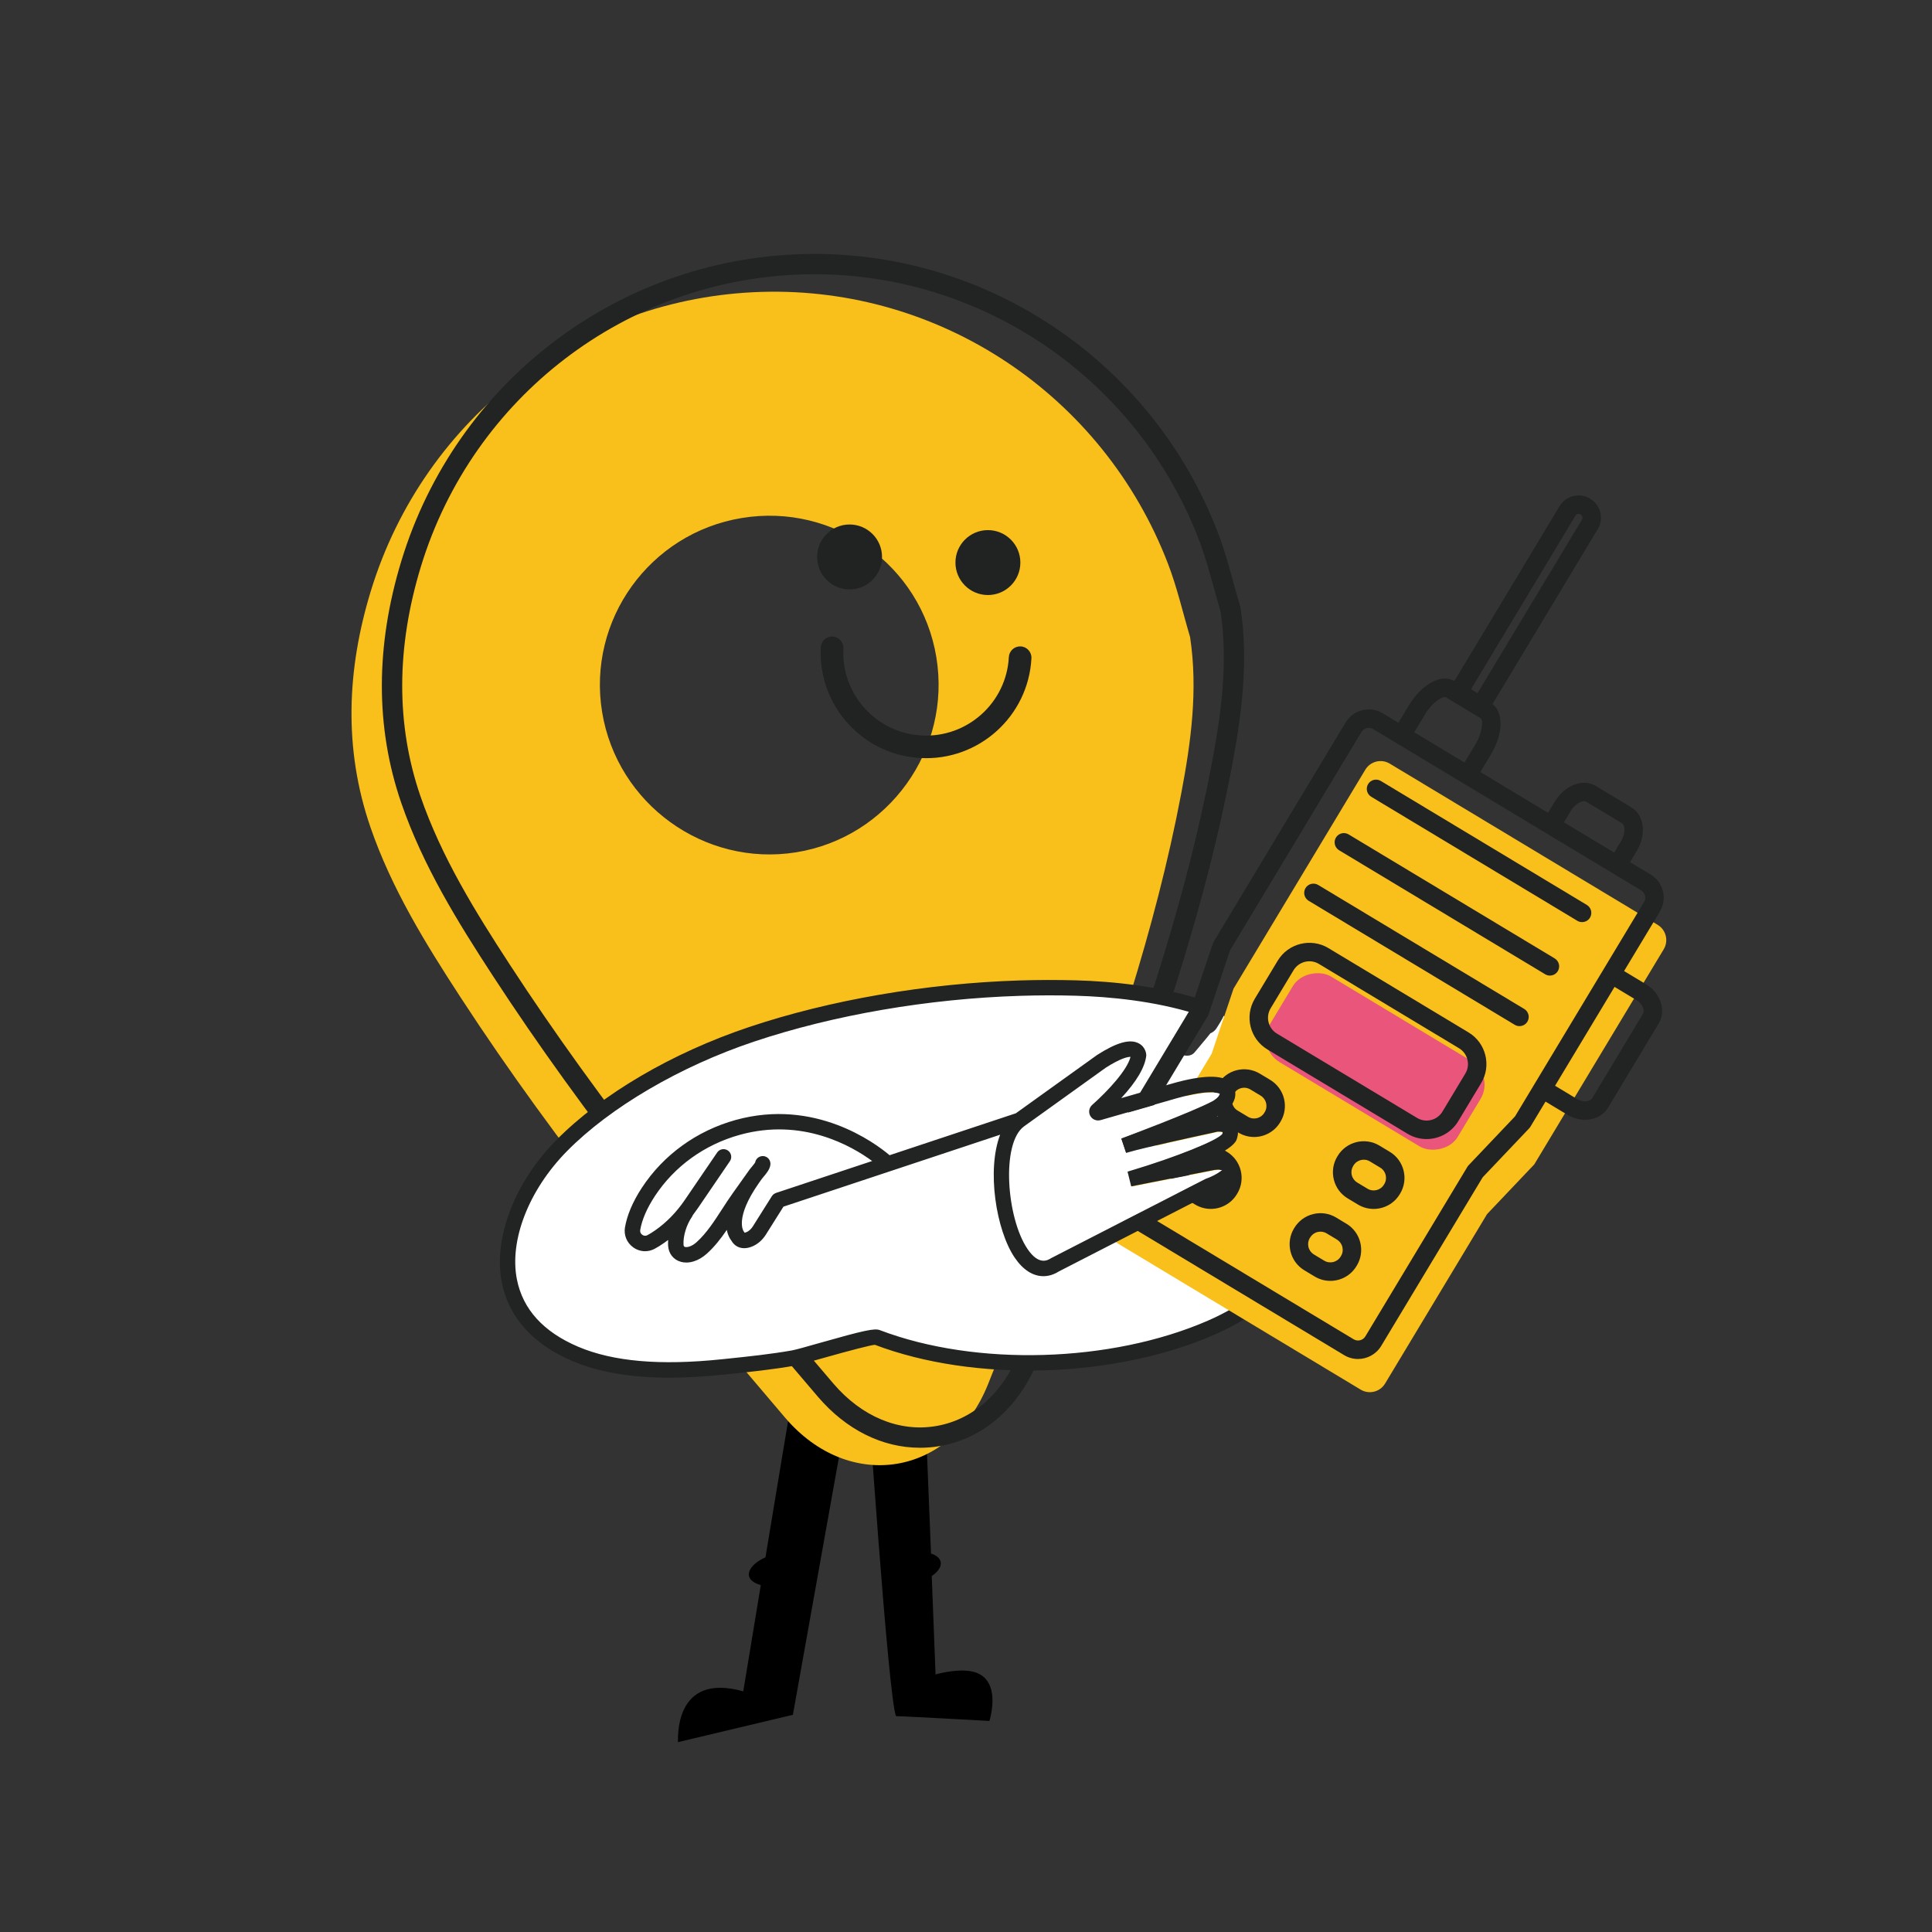 <?xml version="1.0" encoding="UTF-8"?><svg id="Capa_1" xmlns="http://www.w3.org/2000/svg" viewBox="0 0 800 800"><rect x="0" y="0" width="800" height="800" fill="#333333" stroke="none"/><defs><style>.cls-1{fill:#e9557b;}.cls-2{fill:#fff;}.cls-3{fill:#222323;}.cls-4{fill:#f9bf1a;}.cls-5{fill:#212222;}</style></defs><path d="M352.57,574.52c-.39,1.96-24.25,135.54-24.25,135.54l-47.6,11.33c.16-.9-2.04-29.21,27.05-21.04,2.75-16.73,5.14-31.29,7.26-44.01-1.26-.35-2.32-.79-3.18-1.41-3.45-2.39-1.61-6.4,3.34-9.19.55-.31,1.14-.63,1.77-.86,12.37-74.87,12.6-75.54,12.92-76.52l11.19,3.73,11.5,2.43Z"/><path d="M409.7,712.61s-37.88-2.12-38.67-1.97c-3.16-6.57-12.17-139.66-12.22-141.81l10.72-.86,12.17-4.04c.55,1.77.79,2.39,3.81,79.35,5.03,1.61,5.69,5.61.31,9.34.47,11.86.98,25.36,1.57,40.71,6.79-1.81,12.13-1.69,12.52-1.53,16.25.78,9.78,20.81,9.78,20.81Z"/><path class="cls-4" d="M492.8,263.85c3.3,21.96.36,43.44-3.69,64.78-10.72,56.51-29.25,110.73-49.01,164.55-9.84,26.8-20.35,53.37-30.93,79.89-15.26,38.24-57.39,45.2-84.04,14-47.66-55.81-94.27-112.45-134.4-174.06-14.57-22.36-28.63-45.15-37.35-70.52-11.16-32.46-9.76-65.33.18-97.8,22.07-72.14,87.08-121.66,161.93-123.83,73.91-2.15,141.34,42.83,168.13,112.51,3.8,9.88,6.16,20.3,9.19,30.48ZM307.18,214.49c-38.16,6.27-64.08,42.27-57.86,80.34,6.23,38.07,42.3,64.17,80.3,58.1,38.25-6.11,64.43-42.54,58.09-80.85-6.3-38.1-42.34-63.87-80.53-57.59Z"/><circle class="cls-5" cx="409.07" cy="232.95" r="13.44"/><circle class="cls-5" cx="351.79" cy="230.62" r="13.44"/><path class="cls-5" d="M365.85,310.25c-16.09-7.12-26.95-23.65-25.97-42.24.14-2.58,2.34-4.56,4.92-4.43,2.58.14,4.56,2.34,4.43,4.92-.99,18.89,13.57,35.06,32.46,36.05,18.89.99,35.06-13.57,36.05-32.46.14-2.58,2.34-4.56,4.92-4.43,2.58.14,4.56,2.34,4.43,4.92-1.26,24.04-21.85,42.57-45.89,41.31-5.45-.29-10.62-1.57-15.34-3.65Z"/><path class="cls-3" d="M380.88,599.48c-15.48,0-30.52-7.44-42.2-21.12-53.27-62.37-96.57-115.92-134.73-174.49-14.19-21.79-28.8-45.25-37.81-71.45-10.74-31.23-10.69-65.01.13-100.39,22.52-73.62,89.16-124.58,165.83-126.81,75.65-2.21,144.84,44.1,172.17,115.21,2.67,6.95,4.66,14.18,6.58,21.17.87,3.17,1.77,6.44,2.72,9.62.06.19.1.38.13.58,3.43,22.86.24,45.32-3.71,66.19-10.17,53.63-27.02,104.84-49.19,165.21-10.07,27.42-20.82,54.55-30.97,80-7.84,19.64-22.79,32.63-41.01,35.64-2.65.44-5.29.65-7.93.65ZM337.27,113.56c-1.64,0-3.27.02-4.92.07-73.05,2.12-136.56,50.69-158.03,120.86-10.29,33.65-10.37,65.68-.22,95.2,8.69,25.29,23,48.25,36.9,69.59,37.91,58.19,81.01,111.49,134.08,173.62,11.71,13.71,27.16,20.14,42.36,17.63,15.25-2.52,27.85-13.62,34.57-30.46,10.13-25.39,20.86-52.46,30.89-79.78,22.03-59.99,38.76-110.81,48.83-163.88,3.8-20.05,6.88-41.56,3.7-63.08-.94-3.17-1.82-6.39-2.68-9.5-1.87-6.79-3.8-13.82-6.32-20.38-25.46-66.23-89.01-109.89-159.16-109.89Z"/><path class="cls-2" d="M520.04,427.4c-4.13-2.55-8.61-4.78-13.34-6.75-.81,1.77-1.89,3.43-2.99,5.16-.61.96-1.5,1.65-2.5,2.04-2.08,2.7-4.39,5.23-6.54,7.89-1.66,2.05-5.17,1.71-6.88,0-2-2-1.65-4.84,0-6.88,2.41-2.98,5.09-5.74,7.19-8.95.56-.86,1.34-1.52,2.21-1.92.1-.16.21-.32.3-.48.02-.03.06-.11.1-.2-15.9-5.15-34-7.66-52.05-8.17-7.63-.22-15.38-.2-23.2.04-37.8,1.18-77.1,7.73-111.16,19.13-30.3,10.15-59.77,26.94-78.67,46.13-25.1,25.47-36.32,68.3,5.64,86.16,17.87,7.6,40.14,7.62,61.08,5.42,9.81-1.03,19.56-1.98,29.25-3.7,4.89-.86,32.1-9.54,34.71-8.55,40.12,15.28,97.28,13.83,138.24-3.99,59.25-25.77,66.45-92.8,18.6-122.39Z"/><path class="cls-3" d="M521.72,424.69c-3.08-1.9-6.29-3.61-9.6-5.15-.71,2.02-1.14,4.22-1.78,6.21,2.76,1.33,5.45,2.77,8.03,4.36,20.25,12.52,31.38,33.33,29.78,55.64-1.87,26-19.8,48.85-47.98,61.1-40.16,17.47-96.02,19.09-135.82,3.94-2.19-.87-6.43.04-25.2,5.37-4.74,1.35-9.64,2.74-11.22,3.02-8.76,1.54-17.79,2.49-26.6,3.41l-2.43.25c-25.54,2.66-45.01.97-59.5-5.19-14.38-6.12-22.92-15.5-25.36-27.88-3.21-16.22,4.94-37.07,20.74-53.11,17.89-18.16,46.83-35.1,77.42-45.34,32.96-11.04,72.12-17.78,110.24-18.97h0c7.68-.24,15.42-.26,23.01-.04,14.26.41,32.49,2.18,49.6,7.49.56-.81,1.3-1.43,2.14-1.82.1-.16.2-.32.3-.48.08-.14.53-1.07.56-1.06.09-.25.16-.51.23-.76,0-.08,0-.16.01-.27.02-.42.09-.82.2-1.21-18.25-5.9-37.72-7.83-52.85-8.26-7.73-.21-15.6-.2-23.39.04-38.74,1.22-78.54,8.07-112.07,19.3-31.97,10.71-61.11,27.81-79.93,46.92-17.25,17.5-26.06,40.59-22.46,58.83,2.84,14.37,12.91,25.61,29.12,32.51,10.94,4.65,24.13,6.92,40.33,6.92,6.86,0,14.37-.42,22.33-1.25l2.42-.25c8.86-.92,18.01-1.88,27.05-3.47,1.89-.33,6.27-1.58,11.85-3.16,11.4-3.23,19.67-5.35,21.37-5.48,41.22,15.62,98.94,13.94,140.45-4.11,30.39-13.22,49.75-38.08,51.8-66.49,1.78-24.73-10.48-47.74-32.79-61.53Z"/><path class="cls-4" d="M563.43,575.42l-100.45-60.45c-3.47-2.09-4.6-6.63-2.51-10.1l41.26-68.56,9.04-26.91,54.58-90.7c2.09-3.47,6.63-4.6,10.1-2.51l110.96,66.77c3.47,2.09,4.6,6.63,2.51,10.1l-53.61,89.09-19.55,20.59-42.23,70.17c-2.09,3.47-6.63,4.6-10.1,2.51Z"/><rect class="cls-1" x="548.82" y="394.18" width="41.34" height="90.67" rx="11.48" ry="11.48" transform="translate(-100.74 700.84) rotate(-58.96)"/><path class="cls-3" d="M562.33,562.73c-1.96,0-3.95-.51-5.75-1.6h0s-100.45-60.45-100.45-60.45c-5.28-3.18-7-10.07-3.82-15.35l41.04-68.2,8.9-26.51c.09-.26.21-.52.35-.75l54.58-90.7c1.54-2.55,3.98-4.36,6.89-5.08,2.9-.72,5.91-.27,8.46,1.26l110.96,66.77c2.55,1.54,4.36,3.98,5.08,6.89.72,2.91.27,5.91-1.26,8.46l-53.61,89.09c-.14.24-.31.46-.5.66l-19.26,20.28-42.01,69.81c-2.1,3.48-5.81,5.42-9.6,5.42ZM560.52,554.57c1.67,1.01,3.85.46,4.85-1.21l42.23-70.17c.14-.24.31-.46.5-.66l19.26-20.28,53.4-88.73c.48-.8.62-1.75.39-2.67-.23-.92-.8-1.69-1.6-2.18l-110.96-66.77c-.8-.48-1.75-.62-2.67-.39s-1.7.8-2.18,1.6l-54.37,90.34-8.9,26.51c-.09.26-.21.52-.35.75l-41.26,68.56c-1,1.67-.46,3.85,1.21,4.85l100.45,60.45Z"/><path class="cls-3" d="M656.35,463.68c-2.44,0-4.99-.67-7.32-2.08l-11.27-6.78c-1.81-1.09-2.39-3.44-1.31-5.25,1.09-1.81,3.44-2.4,5.25-1.31l11.27,6.78c2.66,1.6,5.47,1.12,6.33-.32l20.99-34.88c.86-1.43-.03-4.14-2.69-5.74l-11.27-6.78c-1.81-1.09-2.39-3.44-1.3-5.25,1.09-1.81,3.44-2.39,5.25-1.31l11.27,6.78c6.1,3.67,8.48,10.96,5.3,16.24l-20.99,34.88c-1.96,3.26-5.59,5.01-9.51,5.01Z"/><path class="cls-3" d="M670.44,360.91c-.67,0-1.35-.18-1.97-.55-1.81-1.09-2.39-3.44-1.31-5.25l4.03-6.7c1.02-1.7,1.55-3.61,1.43-5.23-.04-.53-.21-1.82-1.02-2.31l-14.76-8.88c-.81-.49-2.03-.04-2.52.18-1.49.66-2.93,2.01-3.95,3.72l-4.03,6.7c-1.09,1.81-3.44,2.4-5.25,1.31-1.81-1.09-2.39-3.44-1.31-5.25l4.03-6.7c1.84-3.06,4.47-5.46,7.4-6.76,3.35-1.48,6.83-1.39,9.57.26l14.76,8.88c2.74,1.65,4.45,4.69,4.71,8.34.22,3.2-.67,6.65-2.51,9.71l-4.03,6.7c-.72,1.19-1.98,1.85-3.28,1.85Z"/><path class="cls-3" d="M608.46,323.6c-.67,0-1.35-.18-1.97-.55-1.81-1.09-2.39-3.44-1.3-5.25l5.58-9.28c3.59-5.97,3.12-10.46,2.49-11.01l-14.75-8.88c-.76-.3-4.96,1.39-8.55,7.36l-5.58,9.28c-1.09,1.81-3.44,2.4-5.25,1.31-1.81-1.09-2.39-3.44-1.3-5.25l5.58-9.28c5.4-8.97,13.58-13.26,19.05-9.97l14.76,8.88c5.46,3.29,5.51,12.53.11,21.5l-5.58,9.28c-.72,1.19-1.98,1.85-3.28,1.85Z"/><path class="cls-3" d="M590.7,471.66c-2.69,0-5.4-.71-7.87-2.19h0l-58.02-34.91c-7.23-4.35-9.57-13.77-5.22-21l9.48-15.75c4.35-7.23,13.78-9.57,21-5.22l58.02,34.91c7.23,4.35,9.57,13.77,5.22,21l-9.48,15.75c-2.87,4.77-7.94,7.41-13.14,7.41ZM586.78,462.91c3.61,2.17,8.33,1,10.5-2.61l9.48-15.75c2.18-3.62,1-8.33-2.61-10.5l-58.02-34.91c-3.61-2.18-8.33-1-10.5,2.61l-9.48,15.75c-2.18,3.61-1,8.33,2.61,10.5l58.02,34.91Z"/><path class="cls-3" d="M655.11,381.83c-.67,0-1.35-.18-1.97-.55l-85.33-51.35c-1.81-1.09-2.39-3.44-1.31-5.25,1.09-1.81,3.44-2.4,5.25-1.31l85.33,51.35c1.81,1.09,2.39,3.44,1.31,5.25-.72,1.19-1.98,1.85-3.28,1.85Z"/><path class="cls-3" d="M641.79,403.97c-.67,0-1.35-.18-1.97-.55l-85.33-51.35c-1.81-1.09-2.39-3.44-1.31-5.25,1.09-1.81,3.44-2.4,5.25-1.31l85.33,51.35c1.81,1.09,2.39,3.44,1.31,5.25-.72,1.19-1.98,1.85-3.28,1.85Z"/><path class="cls-3" d="M629.19,424.9c-.67,0-1.35-.18-1.97-.55l-85.33-51.35c-1.81-1.09-2.39-3.44-1.31-5.25,1.09-1.81,3.44-2.4,5.25-1.31l85.33,51.35c1.81,1.09,2.39,3.44,1.31,5.25-.72,1.19-1.98,1.85-3.28,1.85Z"/><path class="cls-3" d="M519.29,470.8c-2.21,0-4.45-.58-6.48-1.8l-4.29-2.58c-5.95-3.58-7.88-11.34-4.3-17.29l.15-.26c3.58-5.96,11.34-7.89,17.29-4.3l4.29,2.58c5.95,3.58,7.88,11.34,4.3,17.29l-.16.27c-2.36,3.92-6.54,6.1-10.81,6.1ZM515.19,450.41c-1.68,0-3.32.85-4.25,2.4l-.15.26c-1.41,2.34-.65,5.39,1.68,6.79l4.29,2.58h0c2.34,1.41,5.38.65,6.79-1.69l.16-.27c1.4-2.33.65-5.38-1.69-6.79l-4.29-2.58c-.8-.48-1.67-.71-2.54-.71Z"/><path class="cls-3" d="M568.8,500.59c-2.21,0-4.45-.58-6.48-1.8h0l-4.29-2.58c-2.87-1.73-4.91-4.49-5.72-7.76-.81-3.27-.31-6.66,1.42-9.53l.15-.25c3.59-5.96,11.34-7.89,17.3-4.31l4.29,2.58c5.95,3.58,7.88,11.34,4.3,17.29l-.16.26c-2.36,3.92-6.54,6.1-10.81,6.1ZM566.27,492.23c2.33,1.41,5.38.65,6.79-1.69l.16-.26c1.4-2.34.65-5.38-1.69-6.79l-4.29-2.58c-2.34-1.41-5.38-.65-6.79,1.69l-.15.25c-.68,1.13-.88,2.46-.56,3.75.32,1.29,1.12,2.37,2.24,3.05l4.29,2.58Z"/><path class="cls-3" d="M501.36,500.58c-2.21,0-4.45-.58-6.48-1.8h0s-4.29-2.58-4.29-2.58c-2.87-1.73-4.91-4.48-5.72-7.76-.81-3.27-.31-6.66,1.42-9.53l.15-.25c3.59-5.96,11.34-7.89,17.3-4.31l4.29,2.58c5.95,3.58,7.88,11.34,4.3,17.29l-.16.26c-2.36,3.92-6.54,6.1-10.81,6.1ZM498.83,492.23c2.34,1.4,5.38.65,6.79-1.69l.16-.26c1.4-2.34.65-5.38-1.69-6.79l-4.29-2.58c-1.12-.68-2.45-.87-3.74-.55-1.29.32-2.37,1.12-3.05,2.24l-.15.25c-.68,1.13-.88,2.46-.56,3.75.32,1.29,1.12,2.37,2.24,3.05l4.29,2.58Z"/><path class="cls-3" d="M550.87,530.38c-2.21,0-4.45-.58-6.48-1.8h0l-4.29-2.58c-2.87-1.73-4.91-4.49-5.72-7.76-.81-3.27-.31-6.66,1.42-9.53l.16-.26c1.73-2.87,4.48-4.9,7.76-5.72,3.27-.81,6.66-.31,9.53,1.42l4.29,2.58c2.87,1.73,4.91,4.49,5.72,7.76.81,3.27.31,6.66-1.42,9.53l-.16.26c-2.36,3.92-6.54,6.1-10.81,6.1ZM548.34,522.02c2.34,1.41,5.38.65,6.79-1.69l.16-.26c.68-1.12.87-2.45.55-3.74-.32-1.29-1.12-2.37-2.24-3.05l-4.29-2.58c-1.12-.68-2.45-.87-3.74-.55-1.29.32-2.37,1.12-3.05,2.24l-.16.26c-.68,1.12-.87,2.45-.55,3.74.32,1.29,1.12,2.37,2.24,3.05l4.29,2.58Z"/><path class="cls-3" d="M613.13,296.09c-.69,0-1.37-.19-1.97-.55l-9.26-5.57c-.87-.52-1.5-1.37-1.74-2.36-.24-.98-.09-2.03.43-2.9l45.22-75.15c1.26-2.09,3.25-3.56,5.63-4.15,2.37-.59,4.83-.22,6.91,1.03l.15.09c4.32,2.6,5.72,8.22,3.12,12.54l-45.22,75.15c-.52.87-1.37,1.5-2.36,1.74-.3.08-.61.11-.92.11ZM609.12,285.39l2.7,1.63,43.25-71.87c.42-.69.18-1.62-.51-2.04l-.15-.09c-.46-.27-.9-.22-1.13-.17-.23.06-.64.22-.91.67l-43.25,71.87Z"/><path class="cls-2" d="M424.04,466.55l33.9-24.33c6.37-4.07,9.23-4.51,10.24-4.49-1.35,5.46-9.24,14-15.88,19.91-1.29,1.14-1.62,3-.79,4.51.83,1.51,2.59,2.25,4.28,1.78l29.18-8.38c14.51-4.32,19.1-3.15,20.19-2.67-.05,1.42-2.39,2.9-3.1,3.26-8.29,4.4-36.46,14.95-36.74,15.05l-.95.35,2,5.98.97-.29c6.38-1.89,27.57-6.49,34.53-8,1.13-.24,1.86-.4,2.35-.54h0c1.21-.05,1.86.1,2.11.2,0,.19-.04.51-.1.7-1.85,2.7-19.26,9.69-38.32,15.38l-.96.29,1.51,6.09,32.47-6.41c2.87-.68,4.46-.57,5.25-.37-.18.15-.4.31-.67.51-1.74,1.26-3.81,2.32-6.32,3.22l-63.86,32.77c-1.38.87-5.06,3.19-9.79-3.77-8.72-12.84-10.99-43.78-1.49-50.75Z"/><path class="cls-3" d="M512.81,483.25c-.42-1.95-1.79-3.67-3.59-4.46-1.29-.57-2.83-.86-4.58-.86h-.05c3.9-2.06,6.29-3.9,7.28-5.6.19-.41,1.78-4.1-.3-7.16-1.43-2.11-3.96-3.08-7.74-2.93.38-.19.73-.37,1.05-.54,3.05-1.47,7.81-5.37,6.4-10.64-.09-.59-.53-2.25-2.52-3.54-4.16-2.7-12.55-2.12-25.64,1.78l-18.86,5.42c6.39-6.9,9.88-12.83,10.39-17.67v-.07s0-.07,0-.07c0-.34-.18-3.34-3.14-4.89-3.61-1.91-9.07-.4-17.21,4.81l-33.66,24.16-52.28,17.36c-6.19-5.22-31-23.61-63.68-14.61-16.14,4.45-29.95,14.43-38.9,28.09-3.77,5.76-6.12,11.29-7,16.44-.53,3.17.77,6.32,3.4,8.22,1.46,1.05,3.17,1.61,4.94,1.61,1.35,0,2.69-.34,3.9-.97,1.23-.65,2.55-1.47,3.92-2.43.58-.41,1.16-.83,1.73-1.26-.05.78-.07,1.54-.03,2.28.17,3.32,2.2,5.92,5.29,6.77.7.2,1.46.3,2.25.3,1.04,0,2.1-.17,3.15-.51,1.87-.59,3.67-1.66,5.36-3.17,3.18-2.85,5.83-6.28,8.27-9.84.41,2.24,1.28,3.66,1.85,4.4,1.16,2.05,3.05,3.18,5.35,3.18,1.04,0,2.13-.23,3.25-.69,2.29-.93,4.27-2.64,5.73-4.95l7.27-11.56,89.73-29.79c-5.61,14.54-1.71,39.51,6.03,50.91,3.4,5.01,7.51,7.67,11.88,7.67,2.17,0,4.33-.67,6.34-1.94l63.17-32.43c2.84-1.01,5.4-2.34,7.6-3.94,1.07-.77,1.85-1.45,2.41-2.07,1.15-1.29,1.6-3.04,1.22-4.81ZM423.98,466.44l33.9-24.33c6.37-4.07,9.23-4.51,10.24-4.49-1.35,5.46-9.24,14-15.88,19.91-1.29,1.14-1.62,3-.79,4.51.83,1.51,2.59,2.25,4.28,1.78l29.18-8.38c14.51-4.32,19.1-3.15,20.19-2.67-.05,1.42-2.39,2.9-3.1,3.26-8.29,4.4-36.46,14.95-36.74,15.05l-.95.35,2,5.98.97-.29c6.38-1.89,27.57-6.49,34.53-8,1.13-.24,1.86-.4,2.35-.54h0c1.21-.05,1.86.1,2.11.2,0,.19-.04.51-.1.7-1.85,2.7-19.26,9.69-38.32,15.38l-.96.29,1.51,6.09,32.47-6.41c2.87-.68,4.46-.57,5.25-.37-.18.15-.4.31-.67.51-1.74,1.26-3.81,2.32-6.32,3.22l-63.86,32.77c-1.38.87-5.06,3.19-9.79-3.77-8.72-12.84-10.99-43.78-1.49-50.75ZM320.6,494.32c-.05.04-.11.07-.16.11-.11.08-.22.17-.32.27-.06.05-.11.11-.16.17-.08.09-.16.19-.23.29-.03.04-.07.08-.1.12l-7.88,12.52c-.51.81-1.4,1.89-2.74,2.44-.34.14-.55.19-.67.21,0,0,0,0,0,0l-.44-.65c-.04-.05-3.79-5.43,6.28-19.84.01-.02.02-.03.03-.05.41-.57.82-1.14,1.22-1.72.15-.21.38-.48.63-.78l.08-.09c1.23-1.46,2.63-3.12,2.86-5.02.1-.86-.13-1.7-.66-2.39-.53-.67-1.28-1.09-2.15-1.2-1.71-.15-3.22.99-3.49,2.62-.13.27-.6.88-1.43,1.87-.42.5-.79.94-1.05,1.32-2.28,3.24-4.58,6.46-6.89,9.69-1.45,2.03-2.88,4.23-4.29,6.41-3.2,4.95-6.51,10.07-10.58,13.72-1.01.91-2.03,1.53-3.03,1.84-.69.22-1.32.27-1.77.15-.21-.06-.59-.16-.63-.95-.18-3.61,1.18-8.12,3.48-11.5.15-.22.26-.45.35-.69.68-.89,1.34-1.79,1.98-2.72l13.39-19.64c.48-.7.66-1.55.5-2.39-.16-.84-.63-1.57-1.34-2.05-.71-.48-1.55-.66-2.39-.5-.84.16-1.56.63-2.04,1.34l-13.39,19.64c-3.48,5.1-7.6,9.33-12.25,12.57-1.2.84-2.3,1.52-3.26,2.03-.69.36-1.46.3-2.12-.17-.67-.48-.97-1.2-.84-1.98.72-4.27,2.76-8.98,6.04-14,8.1-12.36,20.62-21.4,35.26-25.43,25.86-7.14,46.26,4.63,54.74,10.86l-39.79,13.21c-.06.02-.12.06-.18.08-.06.03-.12.05-.18.08-.13.06-.25.13-.37.21Z"/></svg>